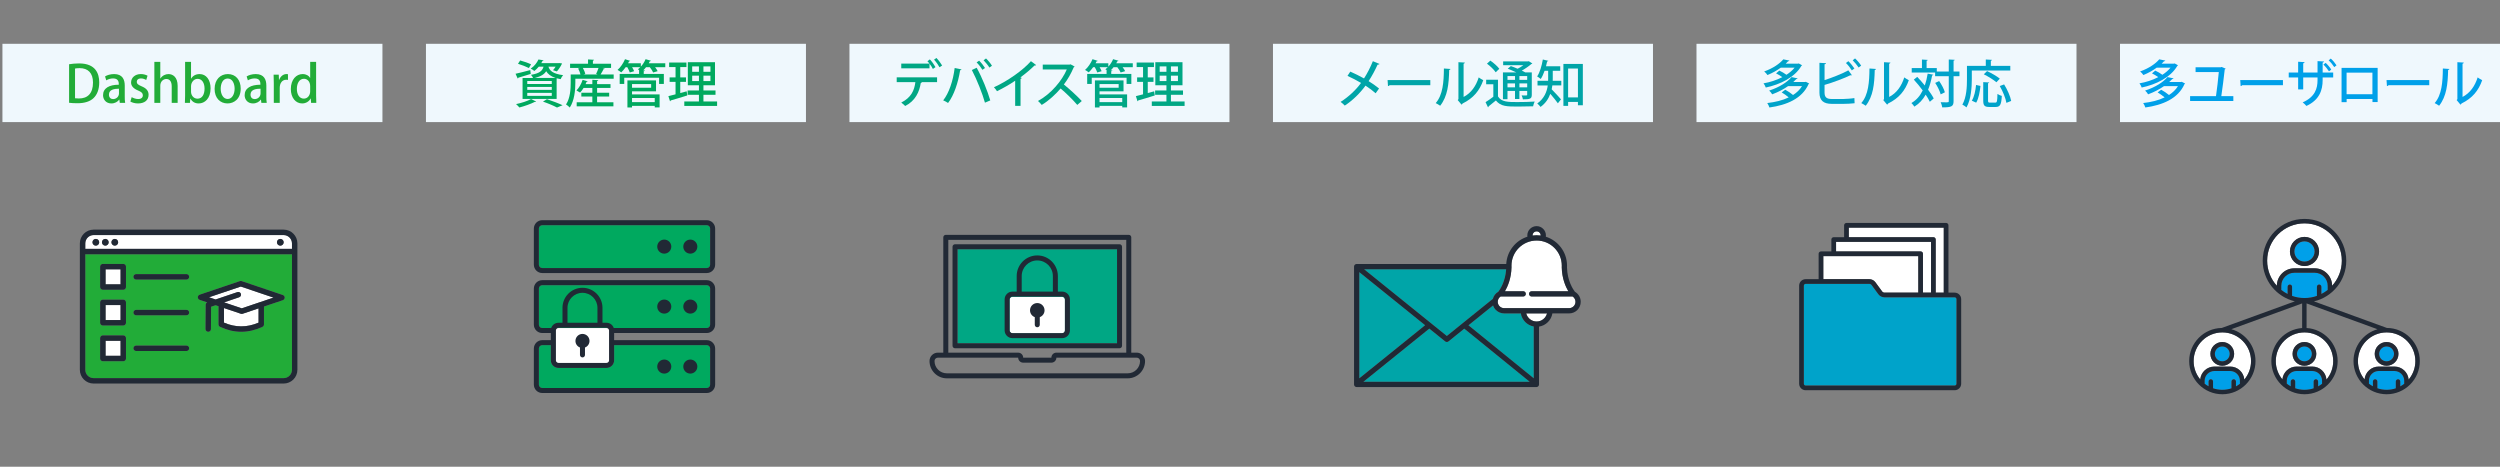 <?xml version="1.0" encoding="UTF-8"?>
<svg id="_レイヤー_1" data-name="レイヤー 1" xmlns="http://www.w3.org/2000/svg" width="152.805mm" height="28.527mm" viewBox="0 0 433.148 80.863">
  <rect x="0" y="0" width="433.148" height="80.863" fill="#808080" stroke="none"/>
  <defs>
    <style>
      .cls-1 {
        fill: #22ac38;
      }

      .cls-2 {
        fill: #00a784;
      }

      .cls-3 {
        fill: #00a95f;
      }

      .cls-4 {
        fill: #212935;
      }

      .cls-5 {
        fill: #00a5a8;
      }

      .cls-6 {
        fill: #fff;
      }

      .cls-7 {
        fill: #00a0e9;
      }

      .cls-8 {
        fill: #eff8fd;
      }

      .cls-9 {
        fill: #00a3ca;
      }
    </style>
  </defs>
  <rect class="cls-8" x=".422" y="7.589" width="65.839" height="13.565"/>
  <g>
    <path class="cls-1" d="M11.97,11.13c.487-.08,1.09-.142,1.729-.142,2.89,0,3.493,1.782,3.493,3.289v.009c0,1.232-.381,2.127-.976,2.704-.611.594-1.578.896-2.775.896-.603,0-1.09-.026-1.471-.08v-6.676ZM12.999,17.026c.177.026.425.036.665.036,1.525.009,2.447-.887,2.447-2.757,0-1.649-.851-2.5-2.313-2.5-.355,0-.621.036-.798.071v5.151Z"/>
    <path class="cls-1" d="M21.613,16.663c0,.416.009.842.071,1.161h-.931l-.071-.567h-.026c-.275.381-.753.665-1.365.665-.913,0-1.436-.674-1.436-1.427,0-1.215,1.055-1.817,2.73-1.817,0-.364,0-1.091-.984-1.091-.434,0-.877.133-1.188.337l-.212-.683c.346-.222.922-.408,1.578-.408,1.436,0,1.835.949,1.835,1.986v1.844ZM20.612,15.368c-.807,0-1.737.15-1.737,1.02,0,.541.337.78.718.78.559,0,1.02-.425,1.02-.993v-.807Z"/>
    <path class="cls-1" d="M25.336,13.861c-.195-.124-.532-.275-.931-.275-.461,0-.709.266-.709.594,0,.337.222.505.816.762.807.328,1.232.771,1.232,1.48,0,.94-.718,1.499-1.827,1.499-.514,0-1.001-.133-1.33-.328l.23-.763c.248.151.7.328,1.117.328.549,0,.815-.266.815-.638s-.204-.576-.789-.825c-.869-.346-1.25-.833-1.25-1.4,0-.816.665-1.463,1.693-1.463.479,0,.896.133,1.161.284l-.23.745Z"/>
    <path class="cls-1" d="M30.778,17.824h-1.028v-2.854c0-.701-.24-1.286-.931-1.286-.505,0-1.046.416-1.046,1.152v2.988h-1.028v-7.11h1.028v2.89h.018c.319-.505.869-.771,1.401-.771.736,0,1.587.497,1.587,2.039v2.952Z"/>
    <path class="cls-1" d="M33.116,13.622c.292-.497.798-.789,1.48-.789,1.117,0,1.888.984,1.888,2.474,0,1.782-1.037,2.615-2.048,2.615-.629,0-1.117-.257-1.445-.834h-.027l-.053.736h-.877c.018-.328.036-.86.036-1.303v-5.807h1.028v2.908h.018ZM33.099,15.891c0,.621.443,1.206,1.117,1.206.789,0,1.224-.7,1.224-1.747,0-.922-.399-1.693-1.214-1.693-.647,0-1.126.629-1.126,1.276v.958Z"/>
    <path class="cls-1" d="M41.705,15.341c0,1.826-1.188,2.58-2.288,2.58-1.268,0-2.234-.931-2.234-2.509,0-1.649,1.011-2.58,2.305-2.58,1.338,0,2.216,1.011,2.216,2.509ZM39.453,13.604c-.877,0-1.214.939-1.214,1.782,0,.958.452,1.764,1.206,1.764.745,0,1.206-.807,1.206-1.782,0-.807-.337-1.764-1.197-1.764Z"/>
    <path class="cls-1" d="M46.145,16.663c0,.416.009.842.071,1.161h-.931l-.071-.567h-.026c-.275.381-.753.665-1.365.665-.913,0-1.436-.674-1.436-1.427,0-1.215,1.055-1.817,2.73-1.817,0-.364,0-1.091-.984-1.091-.434,0-.877.133-1.188.337l-.212-.683c.346-.222.922-.408,1.578-.408,1.436,0,1.835.949,1.835,1.986v1.844ZM45.143,15.368c-.807,0-1.737.15-1.737,1.02,0,.541.337.78.718.78.559,0,1.02-.425,1.02-.993v-.807Z"/>
    <path class="cls-1" d="M49.894,13.843c-.089-.018-.186-.027-.301-.027-.692,0-1.126.567-1.126,1.418v2.589h-1.028v-3.396c0-.567-.009-1.037-.036-1.489h.896l.035.896h.036c.222-.621.736-1.002,1.268-1.002.098,0,.168.009.257.026v.984Z"/>
    <path class="cls-1" d="M54.768,16.521c0,.443.018.966.036,1.303h-.904l-.053-.762h-.026c-.257.496-.789.86-1.48.86-1.108,0-1.951-.984-1.951-2.491,0-1.658.949-2.598,2.039-2.598.629,0,1.082.284,1.294.656h.018v-2.775h1.028v5.807ZM53.74,14.916c0-.798-.505-1.268-1.082-1.268-.789,0-1.223.78-1.223,1.747,0,.958.425,1.693,1.206,1.693.665,0,1.099-.585,1.099-1.268v-.904Z"/>
  </g>
  <rect class="cls-8" x="73.8" y="7.589" width="65.839" height="13.565"/>
  <g>
    <path class="cls-3" d="M89.323,12.779c.656-.142,1.613-.39,2.553-.638l.08.665c-.789.248-1.604.496-2.146.656,0,.071-.053.115-.115.142l-.372-.825ZM92.896,17.593c-.036.036-.08.062-.151.062-.026,0-.053,0-.08-.009-.701.363-1.782.745-2.677.975-.133-.16-.408-.443-.577-.585.904-.187,1.977-.523,2.606-.878l.878.435ZM90.121,10.474c.612.16,1.454.452,1.888.674l-.372.639c-.426-.222-1.259-.55-1.889-.736l.373-.577ZM92.355,13.506c-.08-.186-.239-.426-.363-.541,1.463-.248,1.977-.674,2.181-1.418h-.824c-.213.257-.47.514-.771.754-.151-.151-.435-.328-.629-.408.665-.452,1.108-1.063,1.339-1.586l.886.133c-.018.062-.071.106-.177.106-.062.124-.133.257-.213.39h2.961l.15-.009.47.053c-.009.027-.018.089-.036.125-.204.425-.532.931-.851,1.268l-.665-.213c.151-.16.311-.381.452-.612h-1.241c.195.656.701,1.232,2.536,1.472-.151.168-.346.479-.426.692-.257-.044-.479-.098-.691-.151v3.582h-5.904v-3.635h1.817ZM95.599,14.552v-.514h-4.246v.514h4.246ZM95.599,15.572v-.514h-4.246v.514h4.246ZM95.599,16.609v-.523h-4.246v.523h4.246ZM96.273,13.506c-.886-.284-1.356-.7-1.64-1.17-.319.514-.886.904-1.977,1.17h3.617ZM96.504,18.63c-.532-.292-1.48-.7-2.429-1.028l.691-.416c.966.319,2.057.736,2.704,1.046l-.966.399Z"/>
    <path class="cls-3" d="M104.781,11.893c-.026.062-.098.089-.213.089-.133.275-.328.638-.514.922h2.27v.736h-6.64v.701c0,1.223-.15,3.067-.966,4.291-.133-.15-.479-.443-.647-.532.727-1.117.807-2.677.807-3.759v-1.437h1.693c-.071-.31-.23-.727-.408-1.046l.346-.089h-1.738v-.727h3.112v-.745l1.046.062c-.009.08-.071.125-.204.151v.532h3.147v.727h-1.498l.408.124ZM103.452,16.725v.993h2.828v.709h-6.365v-.709h2.713v-.993h-1.906v-.656h1.906v-.834h-1.516c-.186.311-.399.585-.611.807-.16-.115-.435-.284-.621-.381.434-.416.842-1.135,1.063-1.826l.878.248c-.018.062-.089.089-.195.089-.044.133-.106.266-.168.399h1.17v-.745l1.037.062c-.009.08-.071.124-.212.15v.532h2.323v.665h-2.323v.834h2.092v.656h-2.092ZM103.54,12.903c-.088-.035-.177-.071-.257-.097.142-.284.31-.701.416-1.038h-2.713c.186.337.364.754.417,1.046l-.319.088h2.456Z"/>
    <path class="cls-3" d="M115.266,10.962v.683h-1.764c.186.239.354.488.443.683l-.78.23c-.098-.239-.337-.612-.577-.913h-.656c-.151.195-.319.381-.488.541l.292.018c-.009.071-.062.124-.204.142v.461h3.484v1.729h-.824v-1.073h-6.038v1.073h-.789v-1.729h3.36v-.665h.035l-.248-.124c.142-.106.284-.23.425-.373h-1.418c.151.248.284.505.346.691l-.753.222c-.08-.239-.248-.603-.425-.913h-.292c-.24.337-.505.656-.763.896-.16-.133-.452-.328-.638-.426.505-.434,1.002-1.161,1.294-1.861l.904.292c-.027.053-.098.088-.204.08-.053.115-.106.222-.168.337h2.208v.585c.346-.372.638-.833.824-1.294l.931.266c-.027.071-.098.098-.204.098-.053.115-.115.23-.177.346h2.864ZM109.504,15.82v.532h4.778v2.252h-.842v-.266h-3.936v.284h-.798v-4.69h4.956v1.889h-4.158ZM112.819,14.561h-3.315v.639h3.315v-.639ZM113.44,16.982h-3.936v.718h3.936v-.718Z"/>
    <path class="cls-3" d="M117.861,16.122l1.108-.301c.009.035.018.071.106.718-1.046.328-2.154.665-2.864.86-.009.08-.071.133-.124.151l-.284-.896c.346-.08.771-.186,1.241-.31v-2.163h-1.028v-.771h1.028v-1.791h-1.108v-.78h2.997v.78h-1.073v1.791h.993v.771h-.993v1.941ZM121.877,17.585h2.367v.771h-5.683v-.771h2.536v-1.162h-1.959v-.753h1.959v-.896h-1.924v-3.998h4.708v3.998h-2.003v.896h2.092v.753h-2.092v1.162ZM119.927,11.503v.931h1.17v-.931h-1.17ZM119.927,14.047h1.17v-.939h-1.17v.939ZM123.091,12.434v-.931h-1.214v.931h1.214ZM123.091,14.047v-.939h-1.214v.939h1.214Z"/>
  </g>
  <rect class="cls-8" x="147.177" y="7.589" width="65.839" height="13.565"/>
  <g>
    <path class="cls-2" d="M155.362,14.225v-.825h6.995v.834h-2.801l.168.044c-.018.062-.08.106-.195.115-.23,1.498-.922,3.076-2.695,3.972-.133-.151-.479-.443-.683-.594,1.72-.869,2.27-2.101,2.447-3.546h-3.236ZM161.63,11.946c-.125-.266-.346-.621-.585-.922v.816h-4.894v-.825h4.885c-.115-.16-.239-.301-.354-.408l.425-.319c.355.364.763.949.975,1.339l-.452.319ZM162.782,11.653c-.186-.354-.612-.966-.949-1.312l.408-.301c.355.363.78.931.993,1.312l-.452.301Z"/>
    <path class="cls-2" d="M166.591,12.026c-.018.08-.106.133-.239.15-.337,2.11-1.064,4.335-2.092,5.665-.23-.168-.567-.337-.842-.452.984-1.232,1.72-3.386,1.986-5.603l1.188.239ZM170.652,17.788c-.416-1.489-1.374-3.962-2.27-5.656l.834-.399c.904,1.613,1.897,4.069,2.358,5.665l-.922.39ZM169.641,10.51c.372.346.789.896,1.02,1.268l-.443.319c-.222-.373-.674-.966-1.011-1.286l.435-.301ZM170.838,10.129c.381.355.798.878,1.028,1.259l-.443.319c-.222-.372-.683-.939-1.011-1.268l.426-.311Z"/>
    <path class="cls-2" d="M179.523,11.273c-.044.044-.106.08-.195.08-.026,0-.053,0-.088-.009-.683.683-1.596,1.445-2.447,2.065.08.036.186.08.239.098-.018.071-.098.133-.213.151v4.681h-.931v-4.353c-.869.603-2.066,1.286-3.147,1.817-.124-.204-.354-.514-.532-.683,2.367-1.073,5.018-2.934,6.41-4.521l.904.674Z"/>
    <path class="cls-2" d="M186.188,11.529c-.036.062-.08.098-.151.124-.487,1.135-.993,2.03-1.711,2.988.913.736,2.296,1.986,3.103,2.863l-.78.674c-.727-.86-2.065-2.172-2.89-2.846-.807.949-2.057,2.137-3.271,2.846-.142-.195-.443-.505-.647-.683,2.314-1.259,4.185-3.573,4.991-5.461h-4.167v-.842h4.654l.159-.053.709.39Z"/>
    <path class="cls-2" d="M196.265,10.962v.683h-1.764c.186.239.354.488.443.683l-.78.23c-.098-.239-.337-.612-.577-.913h-.656c-.151.195-.319.381-.488.541l.292.018c-.009.071-.062.124-.204.142v.461h3.484v1.729h-.824v-1.073h-6.038v1.073h-.789v-1.729h3.36v-.665h.035l-.248-.124c.142-.106.284-.23.425-.373h-1.418c.151.248.284.505.346.691l-.753.222c-.08-.239-.248-.603-.425-.913h-.292c-.24.337-.505.656-.763.896-.16-.133-.452-.328-.638-.426.505-.434,1.002-1.161,1.294-1.861l.904.292c-.027.053-.098.088-.204.08-.053.115-.106.222-.168.337h2.208v.585c.346-.372.638-.833.824-1.294l.931.266c-.027.071-.098.098-.204.098-.053.115-.115.23-.177.346h2.864ZM190.503,15.82v.532h4.778v2.252h-.842v-.266h-3.936v.284h-.798v-4.69h4.956v1.889h-4.158ZM193.818,14.561h-3.315v.639h3.315v-.639ZM194.439,16.982h-3.936v.718h3.936v-.718Z"/>
    <path class="cls-2" d="M198.86,16.122l1.108-.301c.009.035.018.071.106.718-1.046.328-2.154.665-2.864.86-.009.08-.071.133-.124.151l-.284-.896c.346-.08.771-.186,1.241-.31v-2.163h-1.028v-.771h1.028v-1.791h-1.108v-.78h2.997v.78h-1.073v1.791h.993v.771h-.993v1.941ZM202.876,17.585h2.367v.771h-5.683v-.771h2.535v-1.162h-1.959v-.753h1.959v-.896h-1.924v-3.998h4.708v3.998h-2.003v.896h2.092v.753h-2.092v1.162ZM200.925,11.503v.931h1.17v-.931h-1.17ZM200.925,14.047h1.17v-.939h-1.17v.939ZM204.09,12.434v-.931h-1.214v.931h1.214ZM204.09,14.047v-.939h-1.214v.939h1.214Z"/>
  </g>
  <rect class="cls-8" x="220.554" y="7.589" width="65.839" height="13.565"/>
  <g>
    <path class="cls-5" d="M233.951,12.407c.771.336,1.596.745,2.376,1.179.514-.78,1.1-1.897,1.534-2.987l1.152.479c-.035.08-.168.133-.336.124-.399.896-.984,1.995-1.552,2.855.594.363,1.277.833,1.809,1.276l-.594.825c-.452-.408-1.073-.878-1.755-1.321-.904,1.259-2.172,2.527-3.591,3.458-.15-.177-.514-.496-.727-.638,1.383-.869,2.677-2.092,3.546-3.289-.762-.443-1.569-.869-2.349-1.223l.487-.736Z"/>
    <path class="cls-5" d="M240.412,13.87h7.402v.887h-7.048c-.053.089-.168.151-.284.16l-.071-1.046Z"/>
    <path class="cls-5" d="M251.296,11.946c-.009.098-.089.16-.213.178-.053,2.464-.275,4.574-1.561,6.197-.195-.142-.523-.337-.771-.461,1.241-1.41,1.4-3.67,1.418-5.993l1.126.08ZM253.583,16.796c1.321-.683,2.164-1.924,2.616-3.387.186.151.576.373.788.488-.638,1.809-1.702,3.112-3.581,4.034-.035.08-.115.151-.178.204l-.665-.798.124-.159v-6.401l1.117.062c-.018.088-.079.168-.222.195v5.763Z"/>
    <path class="cls-5" d="M259.539,13.817v2.89c.594.976,1.772.976,3.333.976,1.02,0,2.234-.027,3.023-.089-.098.195-.23.585-.275.824-.656.027-1.657.044-2.58.044-1.933,0-3.022,0-3.865-1.055-.434.372-.886.736-1.259,1.02,0,.088-.026.133-.106.168l-.425-.896c.407-.249.913-.603,1.348-.94v-2.163h-1.241v-.78h2.048ZM258.217,10.501c.567.39,1.241.984,1.552,1.418l-.63.603c-.283-.443-.939-1.073-1.507-1.49l.585-.532ZM261.187,15.758v1.427h-.789v-4.637h2.323c-.479-.23-1.028-.47-1.489-.647l.54-.452c.354.124.771.284,1.171.461.346-.177.7-.39.992-.612h-3.501v-.656h4.317l.124-.044.62.399c-.035.053-.098.08-.168.088-.426.373-1.037.807-1.658,1.144.23.115.443.222.611.319h1.117v3.856c0,.727-.301.807-1.542.807-.027-.213-.124-.487-.222-.683.222.009.425.018.585.018.346,0,.381,0,.381-.151v-.638h-1.348v1.392h-.762v-1.392h-1.304ZM262.491,13.178h-1.304v.656h1.304v-.656ZM261.187,15.129h1.304v-.683h-1.304v.683ZM264.6,13.835v-.656h-1.348v.656h1.348ZM263.253,15.129h1.348v-.683h-1.348v.683Z"/>
    <path class="cls-5" d="M269.03,12.265v1.348c0,.124,0,.257-.009.39h1.489v.798h-1.551c-.027.222-.071.443-.115.674.434.416,1.374,1.462,1.613,1.737l-.541.683c-.274-.399-.86-1.117-1.312-1.64-.301.842-.824,1.649-1.692,2.27-.116-.168-.408-.479-.568-.594,1.224-.887,1.667-2.039,1.818-3.129h-1.773v-.798h1.835c.009-.142.009-.275.009-.408v-1.33h-.62c-.187.541-.408,1.037-.665,1.418-.142-.124-.435-.337-.621-.443.452-.665.798-1.817.984-2.934l.948.23c-.026.062-.088.106-.203.106-.054.275-.125.559-.195.834h2.465v.789h-1.295ZM270.874,11.077h3.369v7.163h-.851v-.576h-1.702v.683h-.816v-7.27ZM271.69,16.875h1.702v-5h-1.702v5Z"/>
  </g>
  <rect class="cls-8" x="293.932" y="7.589" width="65.839" height="13.565"/>
  <g>
    <path class="cls-9" d="M311.647,10.989l.585.319c-.026.044-.07.08-.124.098-1.144,2.012-3.715,3.245-6.17,3.759-.071-.213-.248-.55-.391-.727,1.1-.186,2.252-.549,3.254-1.073-.311-.23-.727-.479-1.081-.656l.567-.479c.398.187.895.47,1.231.727.559-.363,1.038-.771,1.41-1.232h-2.394c-.63.461-1.401.904-2.306,1.277-.115-.195-.381-.488-.567-.621,1.561-.559,2.687-1.356,3.316-2.101l1.055.213c-.026.08-.106.124-.23.124-.124.133-.266.275-.408.408h2.11l.142-.035ZM312.729,14.207l.15-.035c.532.257.559.284.585.301-.018.044-.07.071-.115.098-1.117,2.526-3.794,3.635-6.782,4.051-.07-.23-.23-.576-.372-.771,1.339-.15,2.633-.452,3.715-.975-.337-.292-.807-.629-1.215-.869l.621-.461c.452.248.983.603,1.347.913.639-.408,1.171-.913,1.552-1.534h-2.42c-.745.523-1.658,1.011-2.748,1.418-.106-.204-.346-.505-.523-.647,1.844-.603,3.165-1.498,3.883-2.34l1.046.222c-.026.08-.106.124-.239.133-.159.168-.328.328-.514.496h2.03Z"/>
    <path class="cls-9" d="M319.375,17.15c.408-.009,1.384-.062,1.915-.16.009.292.027.612.036.896-.532.071-1.463.106-1.871.106h-2.101c-1.445,0-2.119-.612-2.119-1.95v-5.16l1.144.062c-.009.088-.08.16-.257.186v2.748c1.25-.399,3.022-1.09,4.122-1.693l.612.842c-.036.027-.08.036-.134.036-.044,0-.088-.009-.133-.026-.957.479-2.952,1.241-4.468,1.675v1.339c0,.815.39,1.099,1.25,1.099h2.003ZM320.244,10.599c.372.346.807.895,1.046,1.268l-.443.328c-.222-.373-.683-.966-1.02-1.277l.417-.319ZM321.405,10.12c.382.346.825.878,1.056,1.25l-.435.328c-.23-.363-.7-.931-1.028-1.25l.407-.328Z"/>
    <path class="cls-9" d="M325.028,11.946c-.009.098-.088.16-.213.178-.053,2.464-.274,4.574-1.56,6.197-.195-.142-.523-.337-.771-.461,1.241-1.41,1.4-3.67,1.418-5.993l1.126.08ZM327.315,16.796c1.321-.683,2.164-1.924,2.616-3.387.186.151.576.373.788.488-.638,1.809-1.702,3.112-3.581,4.034-.035.08-.115.151-.178.204l-.665-.798.125-.159v-6.401l1.116.062c-.018.088-.079.168-.222.195v5.763Z"/>
    <path class="cls-9" d="M332.18,13.32c.426.452.887.966,1.312,1.489.212-.621.381-1.312.496-2.057l.984.195c-.019.071-.089.115-.213.115-.169.913-.391,1.738-.7,2.482.407.55.762,1.073.975,1.516l-.674.576c-.168-.364-.416-.789-.718-1.241-.487.869-1.126,1.569-1.959,2.083-.106-.178-.354-.479-.515-.63.86-.496,1.498-1.232,1.959-2.181-.479-.656-1.028-1.312-1.542-1.871l.594-.479ZM339.494,12.389v.816h-1.02v4.309c0,.939-.363,1.09-1.959,1.09-.035-.249-.159-.647-.274-.896.319.009.611.018.842.018.523,0,.559,0,.559-.212v-4.309h-2.367v-.639h-4.051v-.78h1.772v-1.472l1.011.062c-.009.071-.062.115-.204.142v1.268h1.765v.603h2.074v-2.083l1.037.053c-.009.08-.062.125-.204.151v1.879h1.02ZM335.974,14.038c.426.603.852,1.41.993,1.951l-.727.363c-.133-.532-.532-1.365-.949-1.986l.683-.328Z"/>
    <path class="cls-9" d="M341.636,12.221v1.49c0,1.409-.133,3.51-.922,4.894-.15-.142-.522-.39-.718-.479.735-1.285.798-3.121.798-4.415v-2.296h3.263v-1.108l1.081.062c-.009.08-.062.124-.204.15v.896h3.369v.807h-6.667ZM343.134,14.889c-.105.993-.31,2.181-.744,2.899l-.754-.346c.426-.683.639-1.755.736-2.722l.762.168ZM344.447,17.416c0,.31.053.363.337.363h.922c.293,0,.346-.222.372-1.507.187.142.532.284.754.346-.08,1.498-.283,1.915-1.063,1.915h-1.108c-.833,0-1.046-.257-1.046-1.108v-3.2l1.037.062c-.009.071-.062.124-.204.142v2.988ZM344.279,12.318c.735.337,1.72.896,2.207,1.312l-.594.621c-.461-.408-1.419-1.002-2.181-1.383l.567-.55ZM347.63,17.824c-.124-.78-.611-1.986-1.152-2.917l.754-.284c.558.895,1.081,2.074,1.223,2.863l-.824.337Z"/>
  </g>
  <rect class="cls-8" x="367.309" y="7.589" width="65.839" height="13.565"/>
  <g>
    <path class="cls-7" d="M376.78,10.989l.585.319c-.026.044-.07.08-.124.098-1.144,2.012-3.715,3.245-6.17,3.759-.071-.213-.248-.55-.391-.727,1.1-.186,2.252-.549,3.254-1.073-.311-.23-.727-.479-1.081-.656l.567-.479c.398.187.895.47,1.231.727.559-.363,1.038-.771,1.41-1.232h-2.394c-.63.461-1.401.904-2.306,1.277-.115-.195-.381-.488-.567-.621,1.561-.559,2.687-1.356,3.316-2.101l1.055.213c-.026.08-.106.124-.23.124-.124.133-.266.275-.408.408h2.11l.142-.035ZM377.862,14.207l.15-.035c.532.257.559.284.585.301-.018.044-.07.071-.115.098-1.117,2.526-3.794,3.635-6.782,4.051-.07-.23-.23-.576-.372-.771,1.339-.15,2.633-.452,3.715-.975-.337-.292-.807-.629-1.215-.869l.621-.461c.452.248.983.603,1.347.913.639-.408,1.171-.913,1.552-1.534h-2.42c-.745.523-1.658,1.011-2.748,1.418-.106-.204-.346-.505-.523-.647,1.844-.603,3.165-1.498,3.883-2.34l1.046.222c-.026.08-.106.124-.239.133-.159.168-.328.328-.514.496h2.03Z"/>
    <path class="cls-7" d="M386.946,16.653v.842h-7.491v-.842h4.485c.16-1.063.391-3.032.488-4.167h-4.025v-.834h4.362l.159-.053.691.292c-.026.062-.089.116-.159.133-.115,1.17-.426,3.484-.594,4.627h2.083Z"/>
    <path class="cls-7" d="M388.14,13.87h7.402v.887h-7.048c-.053.089-.168.151-.283.16l-.071-1.046Z"/>
    <path class="cls-7" d="M404.246,13.418h-1.826v.452c0,1.782-.576,3.449-2.811,4.486-.159-.186-.426-.452-.647-.621,2.137-.939,2.571-2.402,2.571-3.847v-.47h-2.482v2.066h-.878v-2.066h-1.631v-.851h1.631v-1.871l1.117.071c-.009.088-.089.177-.239.204v1.596h2.482v-1.977l1.126.062c-.009.088-.08.159-.239.186v1.729h1.826v.851ZM402.942,10.891c.355.319.745.789.967,1.161l-.391.311c-.239-.364-.629-.869-.966-1.17l.39-.301ZM403.829,10.147c.382.346.754.789.993,1.17l-.39.311c-.231-.373-.621-.86-.976-1.17l.372-.31Z"/>
    <path class="cls-7" d="M411.948,11.76v5.922h-.896v-.532h-4.478v.55h-.878v-5.94h6.251ZM411.044,16.326v-3.741h-4.478v3.741h4.478Z"/>
    <path class="cls-7" d="M413.488,13.87h7.402v.887h-7.048c-.053.089-.168.151-.283.16l-.071-1.046Z"/>
    <path class="cls-7" d="M424.372,11.946c-.009.098-.088.16-.213.178-.053,2.464-.274,4.574-1.56,6.197-.195-.142-.523-.337-.771-.461,1.241-1.41,1.4-3.67,1.418-5.993l1.126.08ZM426.659,16.796c1.321-.683,2.164-1.924,2.616-3.387.186.151.576.373.788.488-.638,1.809-1.702,3.112-3.581,4.034-.035.08-.115.151-.178.204l-.665-.798.125-.159v-6.401l1.116.062c-.018.088-.079.168-.222.195v5.763Z"/>
  </g>
  <g>
    <rect class="cls-3" x="93.363" y="39.016" width="29.675" height="7.423" rx=".588" ry=".588"/>
    <rect class="cls-3" x="93.363" y="49.408" width="29.675" height="7.423" rx=".588" ry=".588"/>
    <path class="cls-3" d="M122.45,59.799c.324,0,.588.264.588.588v6.247c0,.324-.264.588-.588.588h-28.499c-.324,0-.588-.264-.588-.588v-6.247c0-.324.264-.588.588-.588h1.486v2.629c0,.726.591,1.317,1.317,1.317h8.332c.726,0,1.317-.591,1.317-1.317v-2.629h16.047Z"/>
    <rect class="cls-6" x="96.305" y="56.845" width="9.23" height="6.088" rx=".449" ry=".449"/>
    <g>
      <path class="cls-4" d="M119.603,41.51c-.673,0-1.218.545-1.218,1.218,0,.673.545,1.218,1.218,1.218.673,0,1.218-.545,1.218-1.218,0-.673-.545-1.218-1.218-1.218Z"/>
      <path class="cls-4" d="M115.09,41.51c-.673,0-1.218.545-1.218,1.218,0,.673.545,1.218,1.218,1.218s1.218-.545,1.218-1.218c0-.673-.545-1.218-1.218-1.218Z"/>
      <path class="cls-4" d="M100.486,60.208v1.284c0,.24.194.434.434.434s.434-.194.434-.434v-1.284c.458-.175.784-.617.784-1.137,0-.673-.545-1.218-1.218-1.218-.673,0-1.218.545-1.218,1.218,0,.52.326.962.784,1.137Z"/>
      <path class="cls-4" d="M122.45,38.148h-28.499c-.803,0-1.457.653-1.457,1.457v6.247c0,.803.653,1.457,1.457,1.457h28.499c.803,0,1.457-.653,1.457-1.457v-6.247c0-.803-.653-1.457-1.457-1.457ZM123.038,45.851c0,.324-.264.588-.588.588h-28.499c-.324,0-.588-.264-.588-.588v-6.247c0-.324.264-.588.588-.588h28.499c.324,0,.588.264.588.588v6.247Z"/>
      <path class="cls-4" d="M119.603,51.901c-.673,0-1.218.545-1.218,1.218s.545,1.218,1.218,1.218c.673,0,1.218-.545,1.218-1.218s-.545-1.218-1.218-1.218Z"/>
      <path class="cls-4" d="M115.09,51.901c-.673,0-1.218.545-1.218,1.218s.545,1.218,1.218,1.218,1.218-.545,1.218-1.218-.545-1.218-1.218-1.218Z"/>
      <path class="cls-4" d="M122.45,48.539h-28.499c-.803,0-1.457.653-1.457,1.457v6.247c0,.803.653,1.457,1.457,1.457h1.486v1.231h-1.486c-.803,0-1.457.653-1.457,1.457v6.247c0,.803.653,1.457,1.457,1.457h28.499c.803,0,1.457-.653,1.457-1.457v-6.247c0-.803-.653-1.457-1.457-1.457h-16.047v-1.231h16.047c.803,0,1.457-.653,1.457-1.457v-6.247c0-.803-.653-1.457-1.457-1.457ZM122.45,59.799c.324,0,.588.264.588.588v6.247c0,.324-.264.588-.588.588h-28.499c-.324,0-.588-.264-.588-.588v-6.247c0-.324.264-.588.588-.588h1.486v2.629c0,.726.591,1.317,1.317,1.317h8.332c.726,0,1.317-.591,1.317-1.317v-2.629h16.047ZM103.515,55.92h-5.19v-2.595c0-1.431,1.164-2.595,2.595-2.595s2.595,1.164,2.595,2.595v2.595ZM105.086,56.788c.248,0,.449.201.449.449v5.19c0,.248-.201.449-.449.449h-8.332c-.247,0-.449-.201-.449-.449v-5.19c0-.248.201-.449.449-.449h8.332ZM123.038,56.243c0,.324-.264.588-.588.588h-16.111c-.172-.528-.668-.911-1.253-.911h-.702v-2.595c0-1.91-1.554-3.464-3.464-3.464s-3.464,1.554-3.464,3.464v2.595h-.702c-.584,0-1.081.383-1.252.911h-1.55c-.324,0-.588-.264-.588-.588v-6.247c0-.324.264-.588.588-.588h28.499c.324,0,.588.264.588.588v6.247Z"/>
      <path class="cls-4" d="M119.603,64.729c.673,0,1.218-.545,1.218-1.218,0-.673-.545-1.218-1.218-1.218-.673,0-1.218.545-1.218,1.218,0,.673.545,1.218,1.218,1.218Z"/>
      <path class="cls-4" d="M115.09,64.729c.673,0,1.218-.545,1.218-1.218,0-.673-.545-1.218-1.218-1.218s-1.218.545-1.218,1.218c0,.673.545,1.218,1.218,1.218Z"/>
    </g>
  </g>
  <g>
    <rect class="cls-2" x="165.901" y="43.186" width="27.636" height="16.285"/>
    <rect class="cls-6" x="174.931" y="51.441" width="9.576" height="6.327" rx=".479" ry=".479"/>
    <g>
      <g>
        <path class="cls-4" d="M194.405,59.905v-17.153c0-.24-.194-.434-.434-.434h-28.504c-.24,0-.434.194-.434.434v17.153c0,.24.194.434.434.434h28.504c.24,0,.434-.194.434-.434ZM193.537,59.47h-27.636v-16.285h27.636v16.285Z"/>
        <path class="cls-4" d="M197.967,61.523c-.274-.274-.638-.425-1.025-.425h-.939v-19.976c0-.24-.194-.434-.434-.434h-31.701c-.24,0-.434.194-.434.434v19.976h-.938c-.799,0-1.449.648-1.45,1.445-.001.803.311,1.558.88,2.127.567.567,1.321.88,2.122.88h31.344c1.655,0,3.001-1.347,3.001-3.002,0-.387-.151-.751-.425-1.025ZM164.303,41.557h30.832v19.542h-12.105c-.479,0-.868.39-.868.869h-4.885c0-.479-.39-.869-.868-.869h-12.105v-19.542ZM195.391,64.681h-31.344c-.569,0-1.105-.222-1.508-.625-.404-.404-.626-.941-.625-1.511 0-.318.262-.578.582-.578h13.911c0,.479.39.868.868.868h4.886c.479,0,.868-.39.868-.868h13.913c.155,0,.301.06.411.17.11.11.17.256.17.411,0,1.176-.957,2.133-2.132,2.133Z"/>
      </g>
      <g>
        <path class="cls-4" d="M179.719,52.505c-.696,0-1.26.564-1.26,1.26,0,.543.344,1.004.826,1.181v1.322c0,.24.195.434.434.434.24,0,.434-.194.434-.434v-1.322c.482-.177.826-.639.826-1.181,0-.696-.564-1.26-1.26-1.26Z"/>
        <path class="cls-4" d="M184.028,50.521h-.741v-2.699c0-1.967-1.6-3.568-3.568-3.568s-3.568,1.6-3.568,3.568v2.699h-.741c-.743,0-1.348.605-1.348,1.348v5.368c0,.743.605,1.348,1.348,1.348h8.618c.743,0,1.348-.605,1.348-1.348v-5.368c0-.743-.605-1.348-1.348-1.348ZM177.02,47.822c0-1.488,1.211-2.699,2.699-2.699s2.699,1.211,2.699,2.699v2.699h-5.398v-2.699ZM184.507,57.237c0,.264-.215.479-.479.479h-8.618c-.264,0-.479-.215-.479-.479v-5.368c0-.264.215-.479.479-.479h8.618c.264,0,.479.215.479.479v5.368Z"/>
      </g>
    </g>
  </g>
  <g>
    <rect class="cls-6" x="18.291" y="52.855" width="2.597" height="2.596"/>
    <rect class="cls-6" x="18.291" y="59.045" width="2.597" height="2.597"/>
    <path class="cls-6" d="M41.886,54.386c-.051,0-.102-.008-.15-.025l-2.929-.989v2.528c2.013.861,3.978.861,5.991,0v-2.471l-2.761.932c-.049.016-.1.025-.15.025Z"/>
    <path class="cls-1" d="M14.776,64.072c0,.794.646,1.441,1.441,1.441h32.93c.794,0,1.441-.646,1.441-1.441v-20.016H14.776v20.016ZM34.596,51.059l6.971-2.354c.098-.033.203-.033.301,0l7.139,2.411c.191.065.32.244.32.446,0,.202-.129.381-.32.446l-3.27,1.104v3.094c0,.183-.106.349-.272.427-1.216.566-2.44.849-3.664.849s-2.449-.283-3.664-.849c-.166-.077-.272-.244-.272-.427v-3.151l-.514-.174-.775.262-.028,3.871c-.002.259-.212.467-.47.467h-.003c-.26-.002-.469-.214-.467-.474l.031-4.206c.001-.176.1-.334.252-.413l-1.294-.437c-.191-.065-.32-.244-.32-.446,0-.202.129-.381.32-.446ZM23.589,47.492h8.717c.26,0,.47.211.47.47,0,.26-.211.47-.47.47h-8.717c-.26,0-.47-.211-.47-.47,0-.26.211-.47.47-.47ZM23.589,53.682h8.717c.26,0,.47.211.47.47,0,.26-.211.47-.47.47h-8.717c-.26,0-.47-.211-.47-.47,0-.26.211-.47.47-.47ZM23.589,59.873h8.717c.26,0,.47.211.47.47,0,.26-.211.47-.47.47h-8.717c-.26,0-.47-.211-.47-.47,0-.26.211-.47.47-.47ZM17.35,46.194c0-.26.211-.47.47-.47h3.537c.26,0,.47.211.47.47v3.537c0,.26-.211.47-.47.47h-3.537c-.26,0-.47-.211-.47-.47v-3.537ZM17.35,52.384c0-.26.211-.47.47-.47h3.537c.26,0,.47.211.47.47v3.537c0,.26-.211.47-.47.47h-3.537c-.26,0-.47-.211-.47-.47v-3.537ZM17.35,58.575c0-.26.211-.47.47-.47h3.537c.26,0,.47.211.47.47v3.537c0,.26-.211.47-.47.47h-3.537c-.26,0-.47-.211-.47-.47v-3.537Z"/>
    <rect class="cls-6" x="18.291" y="46.664" width="2.597" height="2.597"/>
    <path class="cls-6" d="M41.138,50.609c.246-.083.513.049.596.295.083.246-.049.513-.295.596l-2.618.884,3.064,1.035,5.501-1.858-5.669-1.915-5.501,1.858,1.135.383,3.787-1.279Z"/>
    <path class="cls-6" d="M49.147,40.726H16.216c-.794,0-1.441.646-1.441,1.441v.948h35.811v-.948c0-.794-.646-1.441-1.441-1.441ZM16.604,42.562c-.323,0-.584-.262-.584-.584s.262-.584.584-.584.584.262.584.584-.262.584-.584.584ZM18.247,42.562c-.323,0-.584-.262-.584-.584s.262-.584.584-.584.584.262.584.584-.262.584-.584.584ZM19.889,42.562c-.323,0-.584-.262-.584-.584s.262-.584.584-.584c.323,0,.584.262.584.584s-.262.584-.584.584ZM48.567,42.562c-.323,0-.584-.262-.584-.584s.262-.584.584-.584.584.262.584.584-.262.584-.584.584Z"/>
    <path class="cls-4" d="M34.596,51.95l1.294.437c-.152.08-.251.238-.252.413l-.031,4.206c-.002.26.207.472.467.474h.003c.258,0,.469-.208.47-.467l.028-3.871.775-.262.514.174v3.151c0,.183.106.349.272.427,1.216.566,2.44.849,3.664.849s2.449-.283,3.664-.849c.166-.077.272-.244.272-.427v-3.094l3.27-1.104c.191-.065.32-.244.32-.446,0-.202-.129-.381-.32-.446l-7.139-2.411c-.098-.033-.203-.033-.301,0l-6.971,2.354c-.191.065-.32.244-.32.446,0,.202.129.381.32.446ZM44.797,55.9c-2.013.861-3.978.861-5.991,0v-2.528l2.929.989c.049.016.1.025.15.025s.102-.008.15-.025l2.761-.932v2.471ZM41.717,49.647l5.669,1.915-5.501,1.858-3.064-1.035,2.618-.884c.246-.083.378-.35.295-.596-.083-.246-.35-.378-.596-.295l-3.787,1.279-1.135-.383,5.501-1.858Z"/>
    <path class="cls-4" d="M23.589,48.433h8.717c.26,0,.47-.211.47-.47,0-.26-.211-.47-.47-.47h-8.717c-.26,0-.47.211-.47.47,0,.26.211.47.47.47Z"/>
    <path class="cls-4" d="M23.589,54.623h8.717c.26,0,.47-.211.47-.47,0-.26-.211-.47-.47-.47h-8.717c-.26,0-.47.211-.47.47,0,.26.211.47.47.47Z"/>
    <path class="cls-4" d="M23.589,60.814h8.717c.26,0,.47-.211.47-.47,0-.26-.211-.47-.47-.47h-8.717c-.26,0-.47.211-.47.47,0,.26.211.47.47.47Z"/>
    <path class="cls-4" d="M16.604,41.393c-.323,0-.584.262-.584.584s.262.584.584.584.584-.262.584-.584-.262-.584-.584-.584Z"/>
    <path class="cls-4" d="M18.247,41.393c-.323,0-.584.262-.584.584s.262.584.584.584.584-.262.584-.584-.262-.584-.584-.584Z"/>
    <path class="cls-4" d="M19.889,41.393c-.323,0-.584.262-.584.584s.262.584.584.584c.323,0,.584-.262.584-.584s-.262-.584-.584-.584Z"/>
    <path class="cls-4" d="M48.567,41.393c-.323,0-.584.262-.584.584s.262.584.584.584.584-.262.584-.584-.262-.584-.584-.584Z"/>
    <path class="cls-4" d="M49.147,39.785H16.216c-1.313,0-2.381,1.068-2.381,2.382v21.904c0,1.313,1.068,2.381,2.381,2.381h32.93c1.313,0,2.381-1.068,2.381-2.381v-21.904c0-1.313-1.068-2.382-2.381-2.382ZM50.587,64.072c0,.794-.646,1.441-1.441,1.441H16.216c-.794,0-1.441-.646-1.441-1.441v-20.016h35.811v20.016ZM50.587,43.115H14.776v-.948c0-.794.646-1.441,1.441-1.441h32.93c.794,0,1.441.646,1.441,1.441v.948Z"/>
    <path class="cls-4" d="M17.82,50.202h3.537c.26,0,.47-.211.47-.47v-3.537c0-.26-.211-.47-.47-.47h-3.537c-.26,0-.47.211-.47.47v3.537c0,.26.211.47.47.47ZM18.291,46.664h2.597v2.597h-2.597v-2.597Z"/>
    <path class="cls-4" d="M17.82,56.392h3.537c.26,0,.47-.211.47-.47v-3.537c0-.26-.211-.47-.47-.47h-3.537c-.26,0-.47.211-.47.47v3.537c0,.26.211.47.47.47ZM18.291,52.855h2.597v2.596h-2.597v-2.596Z"/>
    <path class="cls-4" d="M17.82,62.583h3.537c.26,0,.47-.211.47-.47v-3.537c0-.26-.211-.47-.47-.47h-3.537c-.26,0-.47.211-.47.47v3.537c0,.26.211.47.47.47ZM18.291,59.045h2.597v2.597h-2.597v-2.597Z"/>
  </g>
  <g>
    <path class="cls-5" d="M250.961,59.149c-.083.067-.184.101-.285.101-.101,0-.202-.034-.285-.101l-2.749-2.218-11.432,9.222h28.835l-11.345-9.213-2.738,2.209Z"/>
    <path class="cls-6" d="M266.228,40.763c.241,0,.477.018.709.049 0-.007.001-.014.001-.022,0-.389-.316-.705-.705-.705-.389,0-.705.316-.705.705,0,.007.001.014.001.021.229-.03.461-.048.698-.048Z"/>
    <path class="cls-5" d="M263.499,54.296h-2.901c-.537,0-1.041-.209-1.42-.588-.226-.226-.39-.498-.487-.793l-4.268,3.443,11.319,9.192v-8.98c-1.147-.206-2.052-1.12-2.243-2.273Z"/>
    <path class="cls-5" d="M258.655,51.777c.135-.518.472-.964.95-1.236.262-.342,1.22-1.73,1.351-3.894h-24.617l14.337,11.565,7.978-6.436Z"/>
    <polygon class="cls-5" points="235.507 47.142 235.507 65.554 246.919 56.348 235.507 47.142"/>
    <path class="cls-6" d="M266.233,55.705c.871,0,1.602-.601,1.805-1.41h-3.611c.204.808.935,1.41,1.805,1.41Z"/>
    <path class="cls-6" d="M272.471,51.368h-7.097c-.251,0-.454-.203-.454-.454,0-.251.203-.454.454-.454h6.349c-.471-.809-1.105-2.247-1.135-4.162-0-.011 0-.022.001-.033.004-.079.006-.159.006-.239,0-2.402-1.954-4.356-4.356-4.356-2.413,0-4.367,1.954-4.367,4.356,0,.08.002.16.006.239.001.008.001.017.001.025-.03,1.92-.665,3.36-1.136,4.169h3.167c.251,0,.454.203.454.454,0,.251-.203.454-.454.454h-3.916c-.309.202-.497.543-.497.919,0,.294.114.57.322.778s.484.322.778.322h11.27c.294,0,.57-.114.778-.322.208-.208.322-.484.322-.778,0-.376-.188-.717-.497-.919Z"/>
    <path class="cls-4" d="M272.861,50.541c-.276-.36-1.325-1.879-1.365-4.241.005-.089.007-.181.007-.273,0-2.346-1.543-4.339-3.674-5.016.01-.073.017-.147.017-.221,0-.889-.724-1.613-1.613-1.613-.889,0-1.613.724-1.613,1.613,0,.074.006.147.016.219-2.04.648-3.544,2.508-3.665,4.73h-25.918c-.008,0-.015.002-.023.002-.016.001-.032.002-.047.005-.014.002-.028.005-.042.009-.014.004-.028.008-.042.013s-.027.01-.041.017c-.013.006-.026.013-.039.021-.013.008-.025.016-.037.025-.011.009-.022.018-.033.028-.012.011-.023.022-.033.034-.005.006-.011.01-.016.016-.004.005-.006.01-.01.015-.01.013-.018.027-.026.041-.007.012-.014.024-.02.037-.006.013-.012.027-.016.042-.005.014-.01.028-.013.043-.003.013-.005.027-.008.041-.002.016-.004.032-.005.049-0.0.006-.002.012-.002.018v20.415c0,.251.203.454.454.454h31.143c.251,0,.454-.203.454-.454v-10.025c1.183-.179,2.122-1.109,2.317-2.286h2.901c.537,0,1.041-.209,1.42-.588.379-.379.588-.884.588-1.42,0-.729-.387-1.389-1.016-1.746ZM266.233,40.085c.389,0,.705.316.705.705,0,.007-.001.014-.001.022-.232-.031-.468-.049-.709-.049-.237,0-.47.017-.698.048-0-.007-.001-.014-.001-.021,0-.389.316-.705.705-.705ZM260.956,46.647c-.131,2.164-1.088,3.552-1.351,3.894-.478.271-.815.717-.95,1.236l-7.978,6.436-14.337-11.565h24.617ZM235.507,47.142l11.412,9.206-11.412,9.206v-18.411ZM236.21,66.153l11.432-9.222,2.749,2.218c.083.067.184.101.285.101.101,0,.202-.034.285-.101l2.738-2.209,11.345,9.213h-28.835ZM265.742,65.55l-11.319-9.192,4.268-3.443c.097.295.261.567.487.793.379.379.884.588,1.42.588h2.901c.191,1.153,1.095,2.067,2.243,2.273v8.98ZM266.233,55.705c-.871,0-1.602-.601-1.805-1.41h3.611c-.204.808-.935,1.41-1.805,1.41ZM272.646,53.066c-.208.208-.484.322-.778.322h-11.27c-.294,0-.57-.114-.778-.322s-.322-.484-.322-.778c0-.376.188-.717.497-.919h3.916c.251,0,.454-.203.454-.454,0-.251-.203-.454-.454-.454h-3.167c.471-.809,1.105-2.249,1.136-4.169,0-.008-0-.017-.001-.025-.004-.079-.006-.159-.006-.239,0-2.402,1.954-4.356,4.367-4.356,2.402,0,4.356,1.954,4.356,4.356,0,.08-.002.16-.006.239-.001.011-.001.022-.001.033.03,1.915.664,3.353,1.135,4.162h-6.349c-.251,0-.454.203-.454.454,0,.251.203.454.454.454h7.097c.309.202.497.543.497.919,0,.294-.115.57-.322.778Z"/>
  </g>
  <g>
    <path class="cls-6" d="M333.173,43.967v6.733h1.393v-8.793h-16.452v1.653h14.652c.225,0,.407.182.407.407Z"/>
    <path class="cls-6" d="M335.38,41.501v9.2h1.393v-11.259h-16.452v1.653h14.652c.225,0,.407.182.407.407Z"/>
    <path class="cls-6" d="M324.936,48.911l1.155,1.575v0c.099.134.257.215.424.215h5.845v-6.326h-16.452v3.99h7.948c.425,0,.829.205,1.08.547Z"/>
    <path class="cls-9" d="M338.665,51.514h-12.15c-.425,0-.829-.205-1.08-.547l-1.155-1.575c-.099-.134-.257-.215-.424-.215h-11.008c-.174,0-.316.142-.316.316v16.989c0,.174.142.316.316.316h25.817c.174,0,.315-.142.315-.316v-14.652c0-.174-.142-.316-.315-.316Z"/>
    <path class="cls-4" d="M338.665,50.7h-1.078v-11.666c0-.225-.182-.407-.407-.407h-17.266c-.225,0-.407.182-.407.407v2.06h-1.8c-.225,0-.407.182-.407.407v2.06h-1.8c-.225,0-.407.182-.407.407v4.396h-2.246c-.623,0-1.129.507-1.129,1.129v16.989c0,.623.507,1.129,1.129,1.129h25.817c.623,0,1.129-.507,1.129-1.129v-14.652c0-.623-.507-1.129-1.129-1.129ZM320.321,39.441h16.452v11.259h-1.393v-9.2c0-.225-.182-.407-.407-.407h-14.652v-1.653ZM318.115,41.908h16.452v8.793h-1.393v-6.733c0-.225-.182-.407-.407-.407h-14.652v-1.653ZM315.908,44.374h16.452v6.326h-5.845c-.167,0-.325-.08-.424-.215v-0l-1.155-1.575c-.251-.343-.655-.547-1.08-.547h-7.948v-3.99ZM338.98,66.482c0,.174-.142.316-.315.316h-25.817c-.174,0-.316-.142-.316-.316v-16.989c0-.174.142-.316.316-.316h11.008c.167,0,.325.08.424.215l1.155,1.575c.251.343.655.547,1.08.547h12.15c.174,0,.315.142.315.316v14.652Z"/>
  </g>
  <g>
    <path class="cls-7" d="M397.974,61.314c0,.711.578,1.289,1.289,1.289.711,0,1.289-.578,1.289-1.289,0-.711-.578-1.289-1.289-1.289-.711,0-1.289.578-1.289,1.289Z"/>
    <path class="cls-6" d="M380.065,62.565c0,1.205.431,2.311,1.146,3.173.115-1.247,1.167-2.226,2.443-2.226h2.749c1.284,0,2.341.992,2.445,2.25.728-.865,1.167-1.981,1.167-3.197,0-2.743-2.232-4.975-4.975-4.975s-4.975,2.232-4.975,4.975ZM387.088,61.314c0,1.135-.923,2.059-2.059,2.059s-2.059-.924-2.059-2.059.924-2.059,2.059-2.059,2.059.924,2.059,2.059Z"/>
    <path class="cls-7" d="M401.428,49.683c0-.212.172-.385.385-.385.212,0,.385.172.385.385v1.252c.39-.198.756-.435,1.096-.704v-.715c0-1.247-1.014-2.261-2.261-2.261h-3.515c-1.247,0-2.261,1.014-2.261,2.261v.715c.339.27.706.506,1.096.704v-1.252c0-.212.172-.385.385-.385s.385.172.385.385v1.583c.674.239,1.398.37,2.153.37s1.479-.131,2.153-.37v-1.583Z"/>
    <path class="cls-6" d="M394.3,62.565c0,1.205.431,2.311,1.146,3.173.115-1.247,1.167-2.226,2.443-2.226h2.749c1.284,0,2.341.992,2.445,2.25.728-.865,1.167-1.981,1.167-3.197,0-2.743-2.232-4.975-4.975-4.975s-4.975,2.232-4.975,4.975ZM401.322,61.314c0,1.135-.924,2.059-2.059,2.059s-2.059-.924-2.059-2.059.924-2.059,2.059-2.059,2.059.924,2.059,2.059Z"/>
    <path class="cls-6" d="M397.517,46.486h3.515c1.67,0,3.028,1.358,3.03,3.027,1.044-1.149,1.681-2.674,1.681-4.345,0-3.567-2.902-6.469-6.469-6.469s-6.469,2.902-6.469,6.469c0,1.671.637,3.196,1.681,4.345.002-1.669,1.36-3.027,3.03-3.027ZM399.275,41.043c1.392,0,2.525,1.133,2.525,2.525,0,1.392-1.133,2.525-2.525,2.525s-2.525-1.133-2.525-2.525c0-1.392,1.133-2.525,2.525-2.525Z"/>
    <path class="cls-7" d="M399.275,45.324c.968,0,1.756-.788,1.756-1.756,0-.968-.788-1.756-1.756-1.756-.968,0-1.756.788-1.756,1.756,0,.968.788,1.756,1.756,1.756Z"/>
    <path class="cls-7" d="M400.638,64.282h-2.749c-.929,0-1.684.755-1.684,1.684v.51c.216.17.446.324.689.457v-.835c0-.213.172-.385.385-.385s.385.172.385.385v1.174c.506.174,1.048.269,1.611.269.555,0,1.089-.093,1.589-.262v-1.182c0-.213.172-.385.385-.385.213,0,.385.172.385.385v.848c.243-.131.473-.283.689-.451v-.528c0-.929-.756-1.684-1.684-1.684Z"/>
    <path class="cls-7" d="M386.404,64.282h-2.749c-.929,0-1.684.755-1.684,1.684v.51c.216.17.446.324.689.457v-.835c0-.213.172-.385.385-.385.212,0,.385.172.385.385v1.174c.506.174,1.048.269,1.611.269.556,0,1.089-.093,1.589-.262v-1.182c0-.213.172-.385.385-.385.213,0,.385.172.385.385v.848c.243-.131.473-.283.689-.451v-.528c0-.929-.756-1.684-1.684-1.684Z"/>
    <path class="cls-6" d="M413.51,57.59c-2.743,0-4.975,2.232-4.975,4.975,0,1.205.431,2.311,1.146,3.173.115-1.247,1.167-2.226,2.443-2.226h2.749c1.284,0,2.341.992,2.445,2.25.728-.865,1.167-1.981,1.167-3.197,0-2.743-2.232-4.975-4.975-4.975ZM413.498,63.373c-1.135,0-2.059-.924-2.059-2.059s.924-2.059,2.059-2.059,2.059.924,2.059,2.059-.924,2.059-2.059,2.059Z"/>
    <path class="cls-7" d="M414.873,64.282h-2.749c-.929,0-1.684.755-1.684,1.684v.51c.216.17.446.324.689.457v-.835c0-.213.172-.385.385-.385.213,0,.385.172.385.385v1.174c.506.174,1.048.269,1.611.269.555,0,1.089-.093,1.589-.262v-1.182c0-.213.172-.385.385-.385.212,0,.385.172.385.385v.848c.243-.131.473-.283.689-.451v-.528c0-.929-.756-1.684-1.684-1.684Z"/>
    <path class="cls-7" d="M413.498,60.025c-.711,0-1.289.578-1.289,1.289,0,.711.578,1.289,1.289,1.289.711,0,1.289-.578,1.289-1.289,0-.711-.578-1.289-1.289-1.289Z"/>
    <path class="cls-7" d="M383.74,61.314c0,.711.578,1.289,1.289,1.289.711,0,1.289-.578,1.289-1.289,0-.711-.578-1.289-1.289-1.289-.711,0-1.289.578-1.289,1.289Z"/>
    <path class="cls-4" d="M399.275,46.093c1.392,0,2.525-1.133,2.525-2.525,0-1.392-1.133-2.525-2.525-2.525s-2.525,1.133-2.525,2.525c0,1.392,1.133,2.525,2.525,2.525ZM399.275,41.812c.968,0,1.756.788,1.756,1.756,0,.968-.788,1.756-1.756,1.756-.968,0-1.756-.788-1.756-1.756,0-.968.788-1.756,1.756-1.756Z"/>
    <path class="cls-4" d="M382.97,61.314c0,1.135.924,2.059,2.059,2.059s2.059-.924,2.059-2.059-.923-2.059-2.059-2.059-2.059.924-2.059,2.059ZM386.318,61.314c0,.711-.578,1.289-1.289,1.289-.711,0-1.289-.578-1.289-1.289,0-.711.578-1.289,1.289-1.289.711,0,1.289.578,1.289,1.289Z"/>
    <path class="cls-4" d="M397.205,61.314c0,1.135.924,2.059,2.059,2.059s2.059-.924,2.059-2.059-.924-2.059-2.059-2.059-2.059.924-2.059,2.059ZM400.553,61.314c0,.711-.578,1.289-1.289,1.289-.711,0-1.289-.578-1.289-1.289,0-.711.578-1.289,1.289-1.289.711,0,1.289.578,1.289,1.289Z"/>
    <path class="cls-4" d="M413.498,59.255c-1.135,0-2.059.924-2.059,2.059s.924,2.059,2.059,2.059,2.059-.924,2.059-2.059-.924-2.059-2.059-2.059ZM413.498,62.603c-.711,0-1.289-.578-1.289-1.289,0-.711.578-1.289,1.289-1.289.711,0,1.289.578,1.289,1.289,0,.711-.578,1.289-1.289,1.289Z"/>
    <path class="cls-4" d="M413.554,56.821l-12.643-4.605c3.205-.744,5.602-3.621,5.602-7.05,0-3.991-3.247-7.238-7.238-7.238s-7.238,3.247-7.238,7.238c0,3.417,2.381,6.287,5.57,7.042l-12.667,4.613c-3.121.054-5.643,2.608-5.643,5.742,0,3.168,2.577,5.745,5.745,5.745s5.745-2.577,5.745-5.745c0-2.627-1.773-4.847-4.186-5.528l12.264-4.467v4.266c-2.976.212-5.334,2.699-5.334,5.728,0,3.168,2.577,5.745,5.745,5.745s5.745-2.577,5.745-5.745c0-3.047-2.385-5.547-5.386-5.732v-4.262l12.287,4.475c-2.397.691-4.156,2.903-4.156,5.519,0,3.168,2.577,5.745,5.745,5.745s5.745-2.577,5.745-5.745c0-3.153-2.553-5.719-5.7-5.744ZM388.088,66.493c-.216.168-.446.32-.689.451v-.848c0-.213-.172-.385-.385-.385-.212,0-.385.172-.385.385v1.182c-.499.169-1.033.262-1.589.262-.564,0-1.106-.096-1.611-.269v-1.174c0-.213-.172-.385-.385-.385-.213,0-.385.172-.385.385v.835c-.243-.133-.473-.286-.689-.457v-.51c0-.929.756-1.684,1.684-1.684h2.749c.929,0,1.684.755,1.684,1.684v.528ZM390.016,62.565c0,1.217-.44,2.332-1.167,3.197-.104-1.258-1.16-2.25-2.445-2.25h-2.749c-1.276,0-2.327.979-2.443,2.226-.716-.862-1.146-1.968-1.146-3.173,0-2.743,2.232-4.975,4.975-4.975s4.975,2.232,4.975,4.975ZM392.806,45.167c0-3.567,2.902-6.469,6.469-6.469s6.469,2.902,6.469,6.469c0,1.671-.637,3.196-1.681,4.345-.002-1.669-1.36-3.027-3.03-3.027h-3.515c-1.67,0-3.028,1.358-3.03,3.027-1.044-1.149-1.681-2.674-1.681-4.345ZM402.322,66.493c-.217.168-.446.32-.689.451v-.848c0-.213-.172-.385-.385-.385-.212,0-.385.172-.385.385v1.182c-.499.169-1.033.262-1.589.262-.564,0-1.106-.096-1.611-.269v-1.174c0-.213-.172-.385-.385-.385s-.385.172-.385.385v.835c-.243-.133-.473-.286-.689-.457v-.51c0-.929.756-1.684,1.684-1.684h2.749c.929,0,1.684.755,1.684,1.684v.528ZM404.25,62.565c0,1.217-.44,2.332-1.167,3.197-.104-1.258-1.16-2.25-2.445-2.25h-2.749c-1.276,0-2.327.979-2.443,2.226-.715-.862-1.146-1.968-1.146-3.173,0-2.743,2.232-4.975,4.975-4.975s4.975,2.232,4.975,4.975ZM399.275,51.636c-.755,0-1.479-.131-2.153-.37v-1.583c0-.212-.172-.385-.385-.385s-.385.172-.385.385v1.252c-.39-.198-.756-.435-1.096-.704v-.715c0-1.247,1.014-2.261,2.261-2.261h3.515c1.247,0,2.261,1.014,2.261,2.261v.715c-.339.27-.706.506-1.096.704v-1.252c0-.212-.172-.385-.385-.385-.213,0-.385.172-.385.385v1.583c-.674.239-1.398.37-2.153.37ZM416.557,66.493c-.217.168-.446.32-.689.451v-.848c0-.213-.172-.385-.385-.385-.213,0-.385.172-.385.385v1.182c-.499.169-1.033.262-1.589.262-.564,0-1.106-.096-1.611-.269v-1.174c0-.213-.172-.385-.385-.385-.212,0-.385.172-.385.385v.835c-.243-.133-.473-.286-.689-.457v-.51c0-.929.756-1.684,1.684-1.684h2.749c.929,0,1.684.755,1.684,1.684v.528ZM417.317,65.762c-.104-1.258-1.16-2.25-2.445-2.25h-2.749c-1.276,0-2.327.979-2.443,2.226-.715-.862-1.146-1.968-1.146-3.173,0-2.743,2.232-4.975,4.975-4.975s4.975,2.232,4.975,4.975c0,1.217-.44,2.332-1.167,3.197Z"/>
  </g>
</svg>